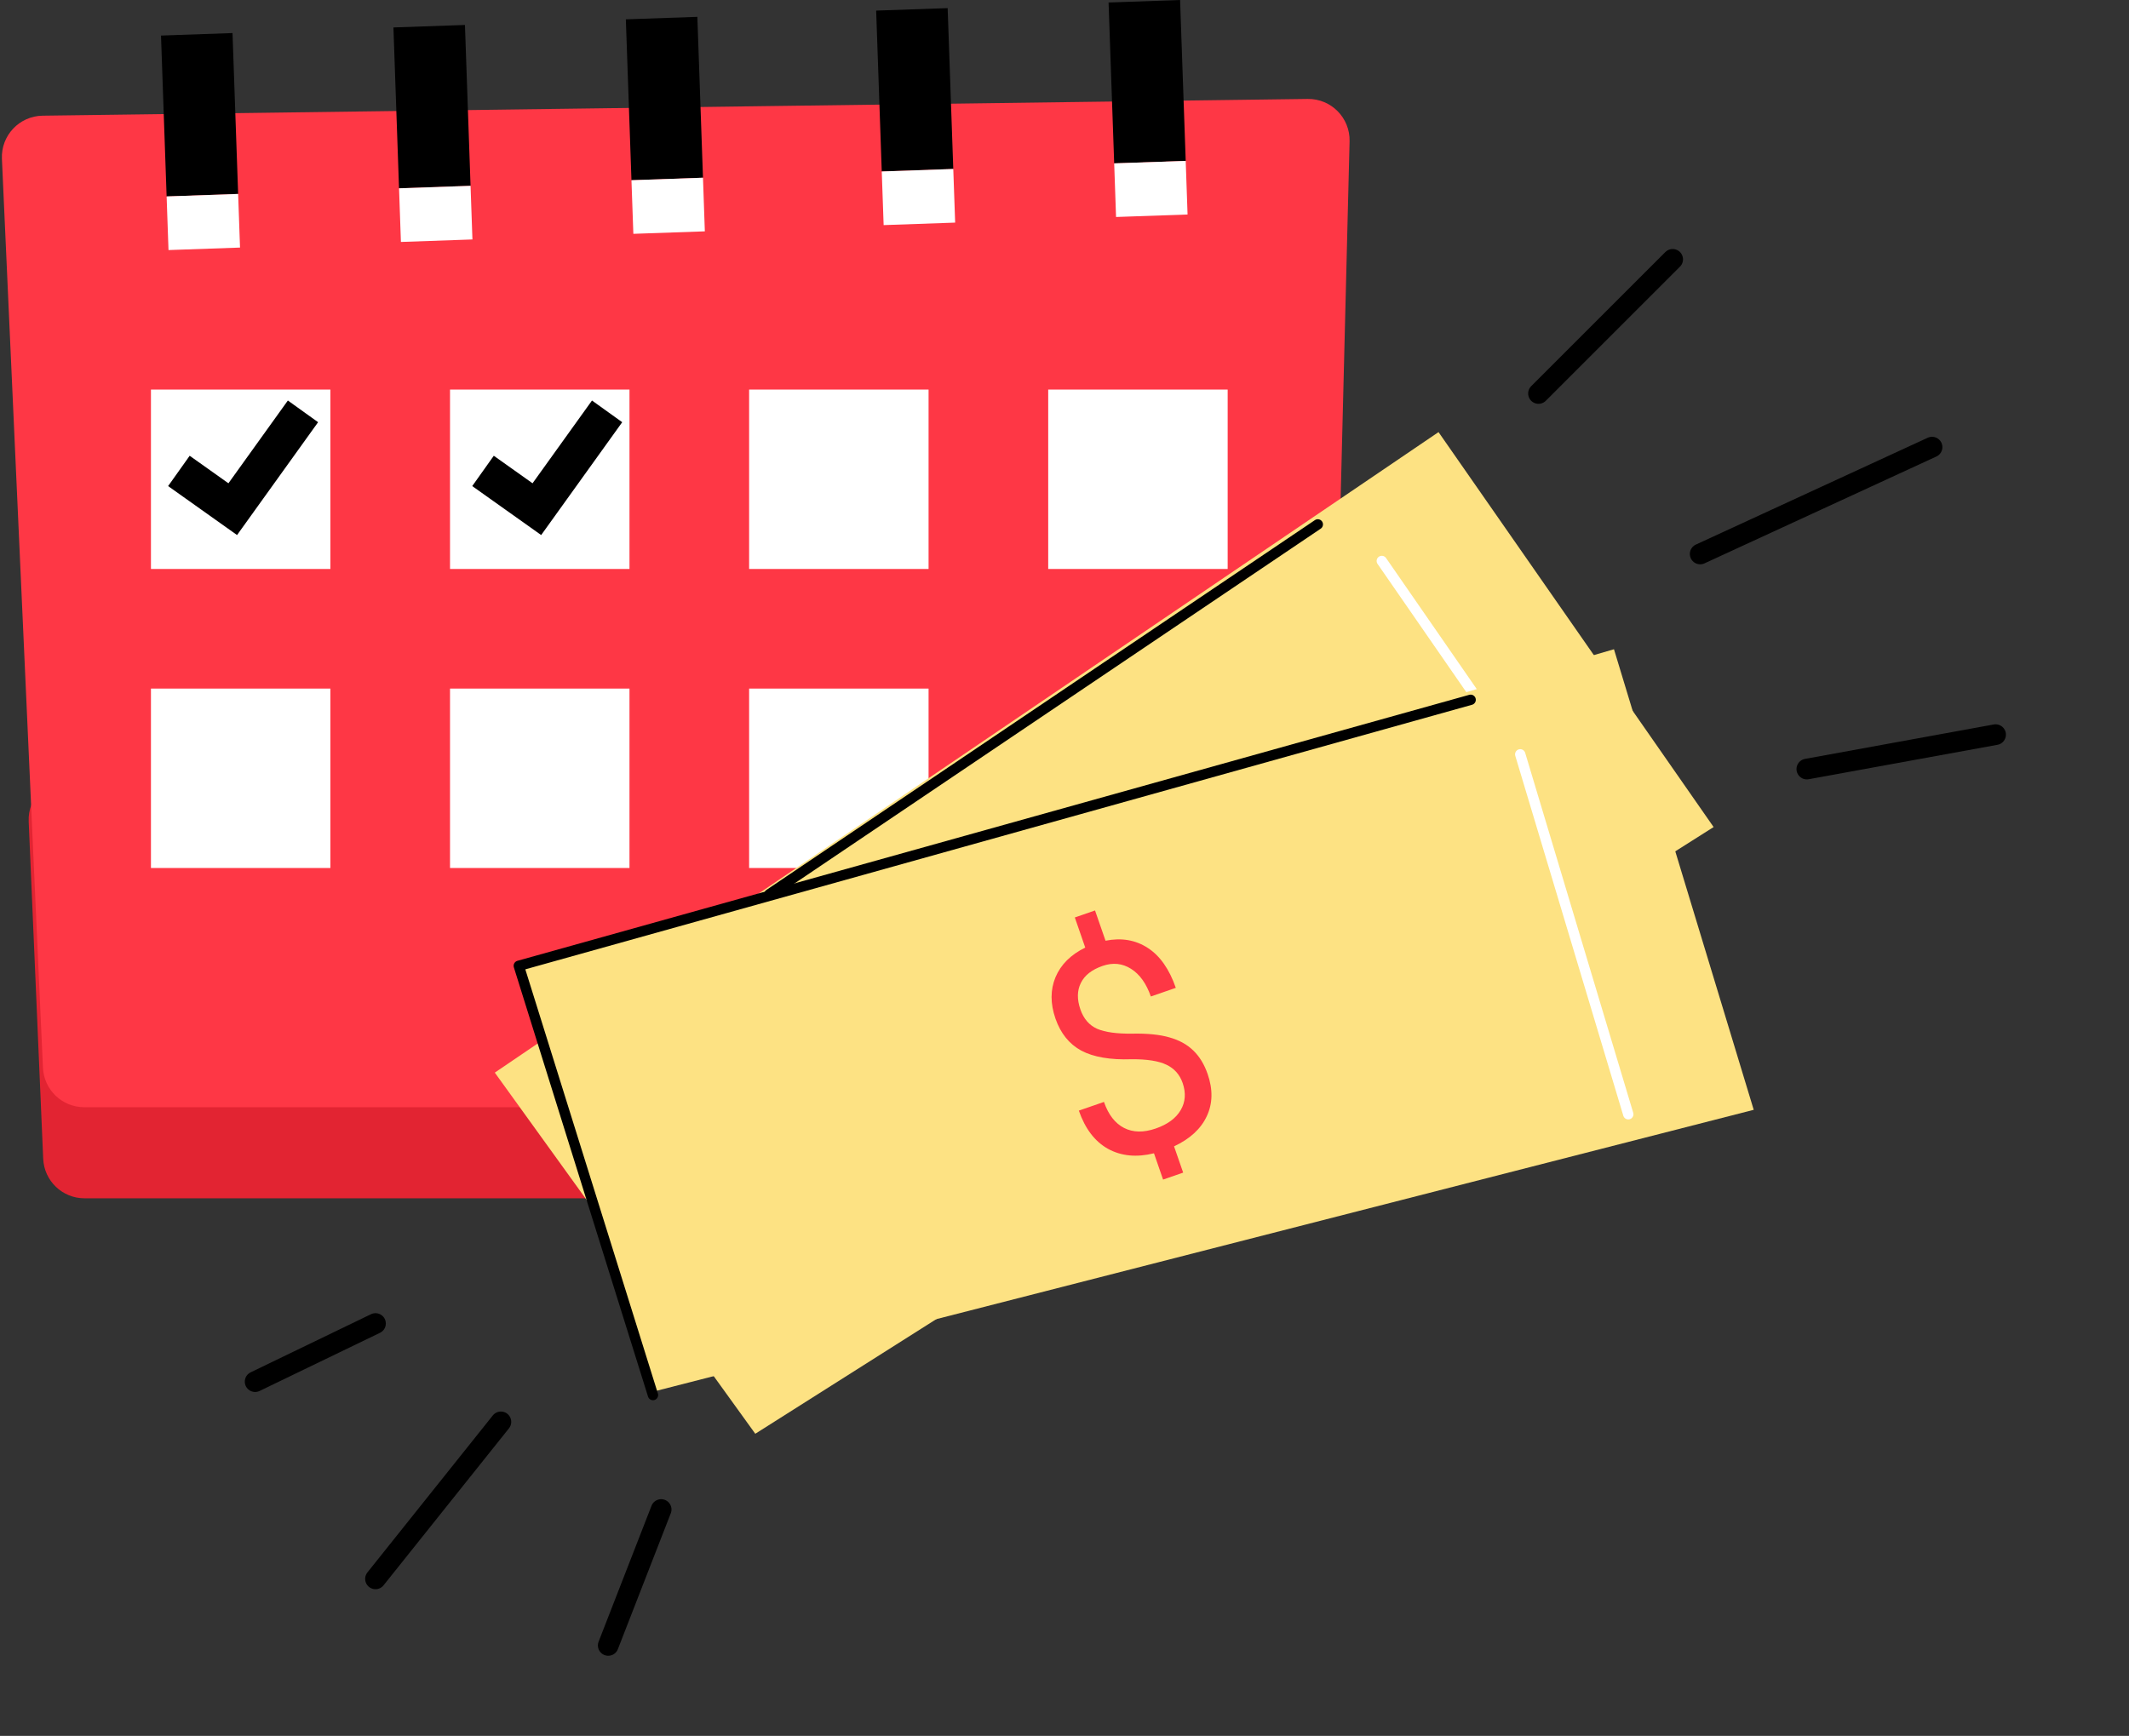 <svg width="103" height="84" viewBox="0 0 103 84" fill="none" xmlns="http://www.w3.org/2000/svg">
<rect x="0" y="0" width="103" height="84" fill="#333333" stroke="none"/>
<path d="M24.233 68.806L18.166 76.403M31.986 73.047L29.426 79.624M18.166 64.046L12.343 66.859" stroke="black" stroke-linecap="round"/>
<path d="M82.254 26.807L93.472 21.637M74.432 19.041L80.923 12.55M87.414 37.216L96.546 35.55" stroke="black" stroke-linecap="round"/>
<path d="M64.655 38.068L3.4 37.663C2.256 37.655 1.339 38.606 1.388 39.748L2.09 56.073C2.136 57.144 3.017 57.987 4.088 57.987H64.642C65.747 57.987 66.642 57.092 66.642 55.987V40.068C66.642 38.969 65.755 38.075 64.655 38.068Z" fill="#E22432"/>
<path d="M52.757 52.889C52.377 53.327 51.826 53.579 51.246 53.579H4.075C3.006 53.579 2.126 52.737 2.078 51.669L0.093 7.688C0.042 6.56 0.935 5.613 2.065 5.598L63.266 4.788C64.401 4.773 65.32 5.703 65.292 6.837L64.496 38.661C64.485 39.126 64.312 39.571 64.008 39.922L52.757 52.889Z" fill="#FE3745"/>
<path d="M52.159 39.109V53.579L66.629 39.109H52.159Z" fill="black"/>
<path d="M11.249 1.6L7.789 1.721L8.061 9.506L11.521 9.385L11.249 1.6Z" fill="black"/>
<path d="M22.494 1.208L19.034 1.328L19.305 9.113L22.765 8.992L22.494 1.208Z" fill="black"/>
<path d="M33.738 0.815L30.278 0.936L30.55 8.721L34.01 8.6L33.738 0.815Z" fill="black"/>
<path d="M45.847 0.393L42.388 0.513L42.659 8.298L46.119 8.177L45.847 0.393Z" fill="black"/>
<path d="M57.092 -5.1454e-05L53.632 0.121L53.904 7.905L57.364 7.785L57.092 -5.1454e-05Z" fill="black"/>
<path d="M11.521 9.385L8.061 9.506L8.152 12.101L11.612 11.98L11.521 9.385Z" fill="white"/>
<path d="M22.765 8.992L19.306 9.113L19.396 11.708L22.856 11.587L22.765 8.992Z" fill="white"/>
<path d="M34.01 8.6L30.55 8.721L30.641 11.315L34.1 11.195L34.01 8.6Z" fill="white"/>
<path d="M46.119 8.177L42.659 8.298L42.75 10.893L46.21 10.772L46.119 8.177Z" fill="white"/>
<path d="M57.364 7.785L53.904 7.905L53.994 10.5L57.454 10.38L57.364 7.785Z" fill="white"/>
<path d="M15.984 18.851H7.303V27.533H15.984V18.851Z" fill="white"/>
<path d="M8.655 22.788L11.26 24.639L14.658 19.906" stroke="black" stroke-width="1.8"/>
<path d="M30.454 18.851H21.772V27.533H30.454V18.851Z" fill="white"/>
<path d="M23.368 22.788L25.973 24.639L29.371 19.906" stroke="black" stroke-width="1.8"/>
<path d="M44.924 18.851H36.242V27.533H44.924V18.851Z" fill="white"/>
<path d="M59.394 18.851H50.712V27.533H59.394V18.851Z" fill="white"/>
<path d="M15.984 33.321H7.303V42.003H15.984V33.321Z" fill="white"/>
<path d="M30.454 33.321H21.772V42.003H30.454V33.321Z" fill="white"/>
<path d="M44.924 33.321H36.242V42.003H44.924V33.321Z" fill="white"/>
<path d="M36.54 69.381L23.938 51.905L69.595 20.91L82.904 40.022L36.54 69.381Z" fill="#FDE283"/>
<path d="M37.216 43.274L63.755 25.376" stroke="black" stroke-width="0.5" stroke-linecap="round" stroke-linejoin="round"/>
<path d="M66.851 27.146L77.198 42.1" stroke="white" stroke-width="0.5" stroke-linecap="round" stroke-linejoin="round"/>
<path d="M56.224 47.313C55.963 46.969 55.624 46.769 55.205 46.715C54.791 46.657 54.228 46.747 53.519 46.983C52.548 47.335 51.734 47.452 51.077 47.337C50.422 47.214 49.866 46.851 49.41 46.248C48.946 45.634 48.74 44.998 48.794 44.339C48.851 43.677 49.16 43.076 49.72 42.535L48.79 41.304L49.616 40.68L50.55 41.916C51.236 41.533 51.918 41.433 52.596 41.615C53.277 41.795 53.908 42.268 54.488 43.036L53.469 43.807C53.069 43.279 52.629 42.953 52.146 42.829C51.663 42.705 51.212 42.803 50.791 43.121C50.351 43.453 50.102 43.824 50.045 44.232C49.985 44.636 50.111 45.044 50.422 45.456C50.711 45.839 51.064 46.052 51.481 46.096C51.898 46.133 52.458 46.034 53.161 45.796C53.865 45.553 54.459 45.425 54.943 45.412C55.428 45.393 55.856 45.475 56.228 45.659C56.603 45.841 56.94 46.13 57.241 46.527C57.719 47.16 57.916 47.812 57.831 48.483C57.749 49.151 57.397 49.776 56.775 50.358L57.586 51.431L56.766 52.051L55.955 50.978C55.22 51.434 54.493 51.594 53.776 51.459C53.06 51.318 52.421 50.877 51.861 50.135L52.886 49.36C53.279 49.881 53.717 50.179 54.199 50.257C54.681 50.334 55.17 50.185 55.665 49.811C56.149 49.445 56.44 49.039 56.539 48.594C56.638 48.148 56.532 47.722 56.224 47.313Z" fill="black"/>
<path d="M31.682 67.322L25.089 46.81L78.083 31.418L84.844 53.705L31.682 67.322Z" fill="#FDE283"/>
<path d="M71.149 33.864L25.099 46.736L31.59 67.508" stroke="black" stroke-width="0.5" stroke-linecap="round" stroke-linejoin="round"/>
<path d="M73.548 36.503L78.775 53.92" stroke="white" stroke-width="0.5" stroke-linecap="round" stroke-linejoin="round"/>
<path d="M57.216 52.407C57.074 51.999 56.813 51.704 56.431 51.523C56.055 51.341 55.492 51.252 54.744 51.258C53.712 51.293 52.902 51.153 52.313 50.841C51.727 50.522 51.311 50.005 51.063 49.291C50.811 48.563 50.812 47.895 51.066 47.285C51.325 46.673 51.804 46.197 52.504 45.855L51.999 44.397L52.977 44.058L53.485 45.522C54.255 45.37 54.935 45.485 55.523 45.867C56.116 46.248 56.57 46.893 56.885 47.803L55.677 48.221C55.46 47.596 55.142 47.15 54.721 46.883C54.3 46.616 53.84 46.569 53.341 46.742C52.821 46.923 52.47 47.198 52.29 47.569C52.108 47.935 52.101 48.362 52.27 48.85C52.427 49.303 52.697 49.614 53.08 49.785C53.465 49.95 54.029 50.028 54.771 50.019C55.516 50.004 56.12 50.066 56.584 50.203C57.051 50.334 57.433 50.545 57.73 50.835C58.03 51.123 58.262 51.502 58.425 51.973C58.685 52.723 58.671 53.403 58.383 54.015C58.099 54.625 57.572 55.111 56.8 55.473L57.241 56.744L56.269 57.081L55.829 55.809C54.989 56.016 54.248 55.945 53.608 55.595C52.97 55.24 52.499 54.623 52.194 53.744L53.409 53.323C53.623 53.94 53.947 54.36 54.382 54.582C54.816 54.804 55.327 54.813 55.913 54.61C56.486 54.411 56.889 54.115 57.12 53.722C57.351 53.329 57.383 52.891 57.216 52.407Z" fill="#FE3745"/>
</svg>
